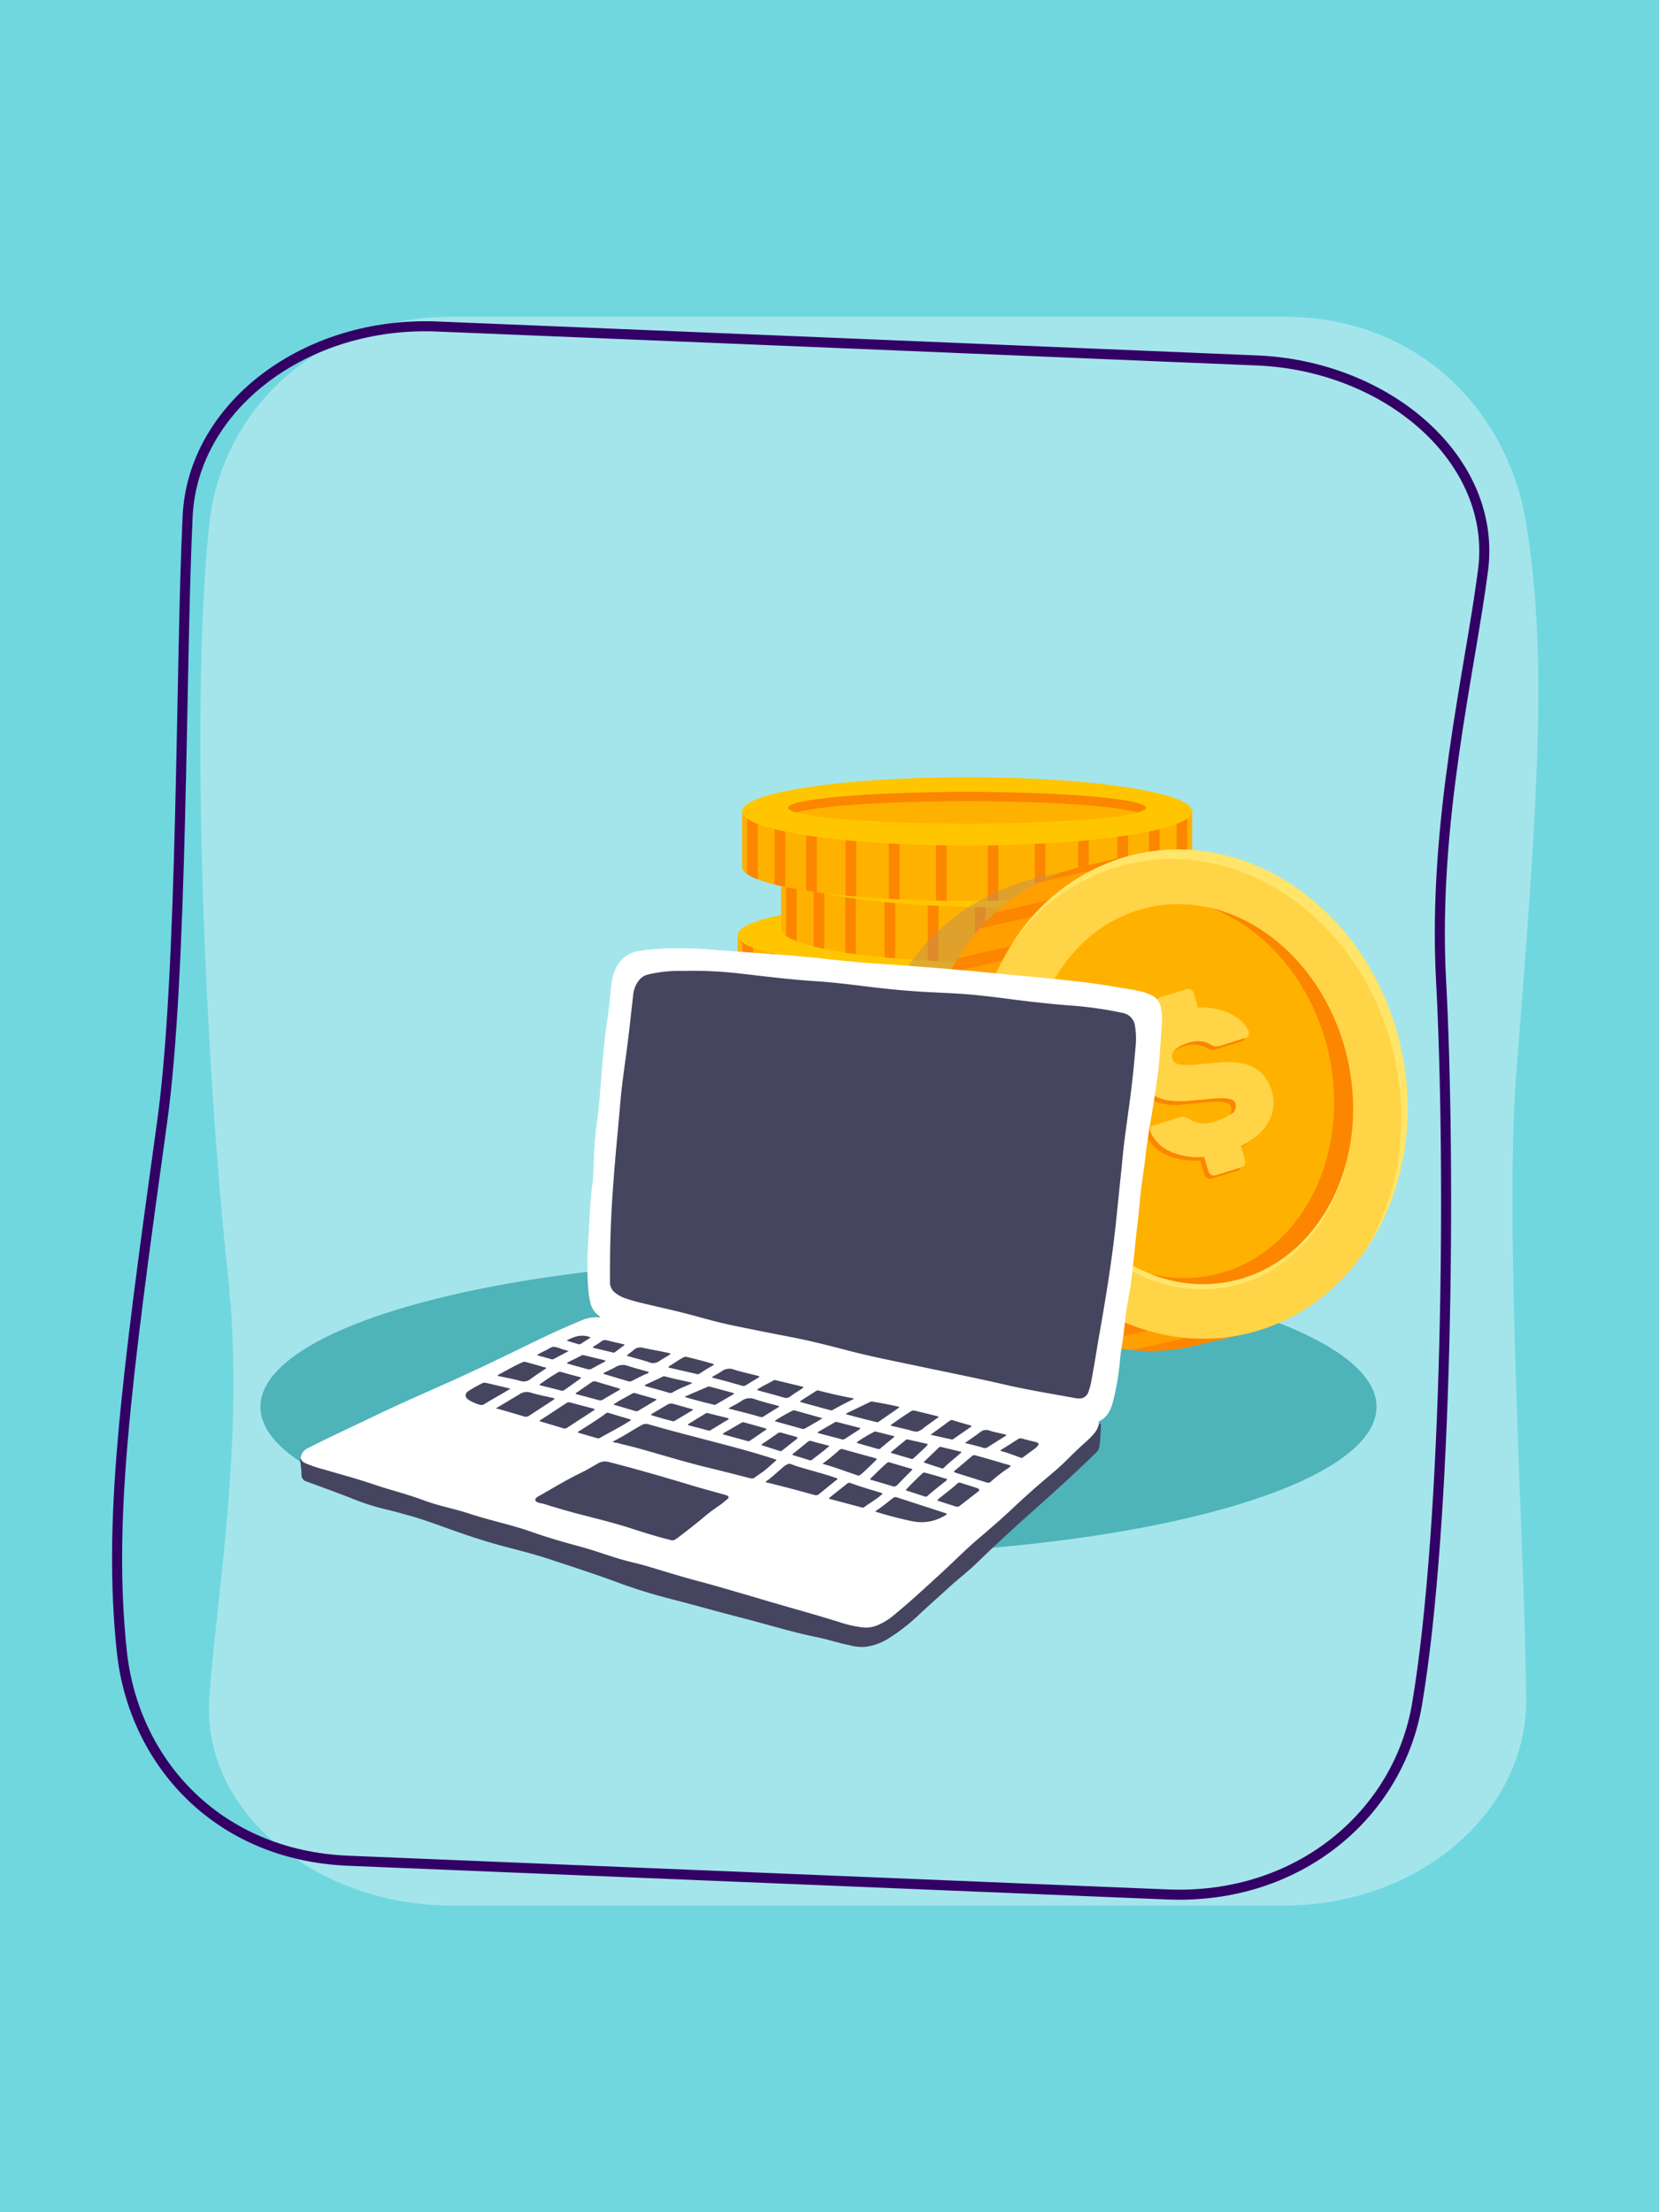 <svg xmlns="http://www.w3.org/2000/svg" xmlns:xlink="http://www.w3.org/1999/xlink" width="330" height="440" viewBox="0 0 330 440"><defs><clipPath id="clip-path"><path d="M157.42,198.51v10.82c0,3.76,20,6.8,44.76,6.8s44.76-3,44.76-6.8V198.51Z" fill="none"/></clipPath><clipPath id="clip-path-2"><path d="M146.73,186.2V197c0,3.75,20,6.79,44.76,6.79s44.77-3,44.77-6.79V186.2Z" fill="none"/></clipPath><clipPath id="clip-path-3"><path d="M155.37,173.89v10.83c0,3.75,20,6.79,44.76,6.79s44.76-3,44.76-6.79V173.89Z" fill="none"/></clipPath><clipPath id="clip-path-4"><path d="M147.62,161.58v10.83c0,3.75,20,6.79,44.76,6.79s44.76-3,44.76-6.79V161.58Z" fill="none"/></clipPath><clipPath id="clip-path-5"><path d="M215.35,172.33l8.68-2L246,265.67l-8.66,2.06c-23,5.3-46.65-11.76-52.71-38.1S192.3,177.63,215.35,172.33Z" fill="none"/></clipPath></defs><title>agahi az khadamate mali</title><g style="isolation:isolate"><g id="Layer_1" data-name="Layer 1"><rect y="-4" width="330" height="445" fill="#70d7df"/><g opacity="0.6"><path d="M303.59,104.2c4.22,26.3,2.46,53.4-1.95,108.78-2.48,31.1,1.63,93.62,1.95,124.82.24,22.75-21.54,41.2-48.12,41.2H89.75c-26.57,0-49.68-18.48-48.12-41.2,1.46-21.09,7.2-52.11,3.68-84.46-4.18-38.46-7.74-111.47-3.68-149.14C44.08,81.54,63.18,63,89.75,63H255.47C282.05,63,300,81.66,303.59,104.2Z" fill="#c7eff3"/></g><path d="M24.22,328.37c-2.68-25.57.58-51.67,8-105,4.19-29.92,3.66-90.46,5.1-120.6,1-22,23.5-38.91,49.63-37.83l79.71,3.28L250,71.69c26.13,1.07,47.82,19.86,45,41.72-2.61,20.31-10,50-8.36,81.4,2,37.31,1.34,108-4.77,144.16-3.67,21.78-23.5,38.91-49.63,37.83l-163-6.71C43.08,369,26.51,350.28,24.22,328.37Z" fill="none" stroke="#306" stroke-miterlimit="10" stroke-width="2"/><ellipse cx="162.81" cy="279.81" rx="111" ry="29.5" fill="#4fb3ba"/><path d="M157.42,198.51v10.82c0,3.76,20,6.8,44.76,6.8s44.76-3,44.76-6.8V198.51Z" fill="#ffb100"/><g clip-path="url(#clip-path)"><rect x="158.39" y="194.01" width="2.12" height="24.82" fill="#fc8600"/><rect x="163.89" y="194.01" width="2.12" height="24.82" fill="#fc8600"/><rect x="170.16" y="194.01" width="2.12" height="24.82" fill="#fc8600"/><rect x="177.99" y="194.01" width="2.12" height="24.82" fill="#fc8600"/><rect x="186.59" y="194.01" width="2.12" height="24.82" fill="#fc8600"/><rect x="195.98" y="194.01" width="2.12" height="24.82" fill="#fc8600"/><rect x="243.84" y="194.01" width="2.12" height="24.82" fill="#fc8600"/><rect x="238.34" y="194.01" width="2.12" height="24.82" fill="#fc8600"/><rect x="232.07" y="194.01" width="2.12" height="24.82" fill="#fc8600"/><rect x="224.25" y="194.01" width="2.12" height="24.82" fill="#fc8600"/><rect x="215.64" y="194.01" width="2.12" height="24.82" fill="#fc8600"/><rect x="206.26" y="194.01" width="2.12" height="24.82" fill="#fc8600"/></g><path d="M246.94,198.3c0,3.76-20,6.8-44.76,6.8s-44.76-3-44.76-6.8,20-6.79,44.76-6.79S246.94,194.55,246.94,198.3Z" fill="#ffc600"/><path d="M237.76,197.59c0,1.74-15.93,3.15-35.58,3.15s-35.59-1.41-35.59-3.15,15.93-3.16,35.59-3.16S237.76,195.85,237.76,197.59Z" fill="#ff9f00"/><path d="M168.13,198.51c4.43-1.3,18-2.24,34.05-2.24s29.62.94,34,2.24c1-.29,1.53-.6,1.53-.92,0-1.74-15.93-3.16-35.58-3.16s-35.59,1.42-35.59,3.16C166.59,197.91,167.13,198.22,168.13,198.51Z" fill="#fc8600"/><path d="M146.73,186.2V197c0,3.75,20,6.79,44.76,6.79s44.77-3,44.77-6.79V186.2Z" fill="#ffb100"/><g clip-path="url(#clip-path-2)"><rect x="147.71" y="181.7" width="2.12" height="24.82" fill="#fc8600"/><rect x="153.21" y="181.7" width="2.12" height="24.82" fill="#fc8600"/><rect x="159.48" y="181.7" width="2.12" height="24.82" fill="#fc8600"/><rect x="167.31" y="181.7" width="2.12" height="24.82" fill="#fc8600"/><rect x="175.91" y="181.7" width="2.12" height="24.82" fill="#fc8600"/><rect x="185.29" y="181.7" width="2.12" height="24.82" fill="#fc8600"/><rect x="233.16" y="181.7" width="2.12" height="24.82" fill="#fc8600"/><rect x="227.66" y="181.7" width="2.12" height="24.82" fill="#fc8600"/><rect x="221.39" y="181.7" width="2.12" height="24.82" fill="#fc8600"/><rect x="213.56" y="181.7" width="2.12" height="24.82" fill="#fc8600"/><rect x="204.96" y="181.7" width="2.12" height="24.82" fill="#fc8600"/><rect x="195.57" y="181.7" width="2.12" height="24.82" fill="#fc8600"/></g><path d="M236.26,186c0,3.75-20,6.79-44.77,6.79s-44.76-3-44.76-6.79,20-6.8,44.76-6.8S236.26,182.25,236.26,186Z" fill="#ffc600"/><path d="M227.08,185.28c0,1.75-15.93,3.16-35.59,3.16s-35.58-1.41-35.58-3.16,15.93-3.15,35.58-3.15S227.08,183.54,227.08,185.28Z" fill="#ff9f00"/><path d="M157.44,186.2c4.44-1.29,18-2.24,34.05-2.24s29.62.95,34.06,2.24c1-.29,1.53-.6,1.53-.92,0-1.74-15.93-3.15-35.59-3.15s-35.58,1.41-35.58,3.15C155.91,185.6,156.45,185.91,157.44,186.2Z" fill="#fc8600"/><path d="M155.37,173.89v10.83c0,3.75,20,6.79,44.76,6.79s44.76-3,44.76-6.79V173.89Z" fill="#ffb100"/><g clip-path="url(#clip-path-3)"><rect x="156.35" y="169.39" width="2.12" height="24.82" fill="#fc8600"/><rect x="161.85" y="169.39" width="2.12" height="24.82" fill="#fc8600"/><rect x="168.12" y="169.39" width="2.12" height="24.82" fill="#fc8600"/><rect x="175.95" y="169.39" width="2.12" height="24.82" fill="#fc8600"/><rect x="184.55" y="169.39" width="2.12" height="24.82" fill="#fc8600"/><rect x="193.93" y="169.39" width="2.12" height="24.82" fill="#fc8600"/><rect x="241.8" y="169.39" width="2.12" height="24.82" fill="#fc8600"/><rect x="236.3" y="169.39" width="2.12" height="24.82" fill="#fc8600"/><rect x="230.03" y="169.39" width="2.12" height="24.82" fill="#fc8600"/><rect x="222.2" y="169.39" width="2.12" height="24.82" fill="#fc8600"/><rect x="213.59" y="169.39" width="2.12" height="24.82" fill="#fc8600"/><rect x="204.21" y="169.39" width="2.12" height="24.82" fill="#fc8600"/></g><path d="M244.89,173.69c0,3.75-20,6.79-44.76,6.79s-44.76-3-44.76-6.79,20-6.8,44.76-6.8S244.89,169.93,244.89,173.69Z" fill="#ffc600"/><ellipse cx="200.13" cy="172.97" rx="35.58" ry="3.15" fill="#ff9f00"/><path d="M166.08,173.89c4.43-1.29,18-2.24,34-2.24s29.62.95,34.05,2.24c1-.29,1.54-.6,1.54-.92,0-1.74-15.93-3.15-35.59-3.15s-35.58,1.41-35.58,3.15C164.55,173.29,165.09,173.6,166.08,173.89Z" fill="#fc8600"/><path d="M147.62,161.58v10.83c0,3.75,20,6.79,44.76,6.79s44.76-3,44.76-6.79V161.58Z" fill="#ffb100"/><g clip-path="url(#clip-path-4)"><rect x="148.6" y="157.08" width="2.12" height="24.82" fill="#fc8600"/><rect x="154.09" y="157.08" width="2.12" height="24.82" fill="#fc8600"/><rect x="160.36" y="157.08" width="2.12" height="24.82" fill="#fc8600"/><rect x="168.19" y="157.08" width="2.12" height="24.82" fill="#fc8600"/><rect x="176.8" y="157.08" width="2.12" height="24.82" fill="#fc8600"/><rect x="186.18" y="157.08" width="2.12" height="24.82" fill="#fc8600"/><rect x="234.04" y="157.08" width="2.12" height="24.82" fill="#fc8600"/><rect x="228.55" y="157.08" width="2.12" height="24.82" fill="#fc8600"/><rect x="222.27" y="157.08" width="2.12" height="24.82" fill="#fc8600"/><rect x="214.45" y="157.08" width="2.12" height="24.82" fill="#fc8600"/><rect x="205.84" y="157.08" width="2.12" height="24.82" fill="#fc8600"/><rect x="196.46" y="157.08" width="2.12" height="24.82" fill="#fc8600"/></g><path d="M237.14,161.38c0,3.75-20,6.79-44.76,6.79s-44.76-3-44.76-6.79,20-6.8,44.76-6.8S237.14,157.62,237.14,161.38Z" fill="#ffc600"/><path d="M228,160.66c0,1.75-15.93,3.16-35.58,3.16s-35.59-1.41-35.59-3.16,15.94-3.15,35.59-3.15S228,158.92,228,160.66Z" fill="#ffb100"/><path d="M158.33,161.58c4.43-1.29,18-2.24,34-2.24s29.62.95,34.05,2.24c1-.29,1.53-.6,1.53-.92,0-1.74-15.93-3.15-35.58-3.15s-35.59,1.41-35.59,3.15C156.79,161,157.33,161.29,158.33,161.58Z" fill="#fc8600"/><path d="M179.33,252.51c-4.3-5.78-7-16.86-7.35-24.74-1.26-28.92,12.57-48.22,35.62-53.52l8.67-2,18,78.11c-8.15,1.68-9.55,18.2-15.25,17.06S179.33,252.51,179.33,252.51Z" fill="#c29058" opacity="0.5" style="mix-blend-mode:multiply"/><path d="M215.35,172.33l8.68-2L246,265.67l-8.66,2.06c-23,5.3-46.65-11.76-52.71-38.1S192.3,177.63,215.35,172.33Z" fill="#ff9f00"/><g clip-path="url(#clip-path-5)"><rect x="187.57" y="271.31" width="58.25" height="2.43" transform="matrix(0.97, -0.22, 0.22, 0.97, -55.56, 55.49)" fill="#fc8600"/><rect x="186.16" y="265.17" width="58.25" height="2.43" transform="translate(-54.22 55.03) rotate(-12.95)" fill="#fc8600"/><rect x="184.55" y="258.15" width="58.25" height="2.43" transform="translate(-52.69 54.48) rotate(-12.95)" fill="#fc8600"/><rect x="182.53" y="249.41" width="58.25" height="2.43" transform="translate(-50.78 53.81) rotate(-12.95)" fill="#fc8600"/><rect x="180.32" y="239.79" width="58.25" height="2.43" transform="translate(-48.68 53.06) rotate(-12.95)" fill="#fc8600"/><rect x="177.91" y="229.3" width="58.25" height="2.43" transform="translate(-46.4 52.26) rotate(-12.95)" fill="#fc8600"/><rect x="165.61" y="175.8" width="58.25" height="2.43" transform="translate(-34.72 48.15) rotate(-12.95)" fill="#fc8600"/><rect x="167.02" y="181.94" width="58.25" height="2.43" transform="translate(-36.06 48.62) rotate(-12.95)" fill="#fc8600"/><rect x="168.63" y="188.96" width="58.25" height="2.43" transform="translate(-37.59 49.16) rotate(-12.95)" fill="#fc8600"/><rect x="170.65" y="197.71" width="58.25" height="2.43" transform="translate(-39.5 49.83) rotate(-12.95)" fill="#fc8600"/><rect x="172.86" y="207.32" width="58.25" height="2.43" transform="translate(-41.6 50.57) rotate(-12.95)" fill="#fc8600"/><rect x="175.27" y="217.81" width="58.25" height="2.43" transform="translate(-43.88 51.37) rotate(-12.95)" fill="#fc8600"/></g><ellipse cx="236.85" cy="217.61" rx="42.83" ry="48.94" transform="translate(-42.75 58.62) rotate(-12.95)" fill="#ffd447"/><path d="M277.3,209.92c-6.05-26.35-29.65-43.4-52.71-38.1a39.36,39.36,0,0,0-23.22,15.83,39.71,39.71,0,0,1,24.51-17.74c23.06-5.3,46.66,11.76,52.71,38.1,3.54,15.36.32,30.48-7.54,41.47C278,238.68,280.64,224.41,277.3,209.92Z" fill="#ffe569"/><path d="M245.2,255.77c17.17-4,27.31-23.81,22.6-44.26s-22.5-33.89-39.67-29.94-27.31,23.8-22.6,44.26S228,259.71,245.2,255.77Z" fill="#ffe569"/><path d="M245.39,254.71c17.17-4,27.31-23.8,22.6-44.26s-22.5-33.89-39.67-29.94-27.31,23.81-22.6,44.26S228.22,258.66,245.39,254.71Z" fill="#ffb100"/><path d="M241.62,253.51c17.17-3.95,27.31-23.8,22.61-44.26-3.18-13.8-12.31-24.39-23.18-28.61,12.49,3.05,23.41,14.44,26.94,29.81,4.71,20.46-5.43,40.31-22.6,44.26a28,28,0,0,1-16.5-1.32A27.5,27.5,0,0,0,241.62,253.51Z" fill="#fc8600"/><path d="M237.51,201.12a13.62,13.62,0,0,1,3.59.25,12.4,12.4,0,0,1,3,1.06,9.06,9.06,0,0,1,2.26,1.61,5.15,5.15,0,0,1,1.29,1.93.9.9,0,0,1-.07.7.83.83,0,0,1-.49.43l-5.16,1.58a2.05,2.05,0,0,1-.94.11,3.08,3.08,0,0,1-.83-.25l-.49-.28a3.85,3.85,0,0,0-.91-.35,5.21,5.21,0,0,0-1.34-.15,6.34,6.34,0,0,0-1.8.32,11,11,0,0,0-1.4.53,5.75,5.75,0,0,0-1.13.7,2.13,2.13,0,0,0-.67.87,1.51,1.51,0,0,0,0,1.09,1.4,1.4,0,0,0,.68.87,3.43,3.43,0,0,0,1.48.34,16.41,16.41,0,0,0,2.54-.07l3.86-.36a20.53,20.53,0,0,1,4.12-.06,9.24,9.24,0,0,1,3.21.84,6.7,6.7,0,0,1,2.35,1.87,9.5,9.5,0,0,1,1.51,3,7.51,7.51,0,0,1,.3,3.23,8.11,8.11,0,0,1-1,3,10.35,10.35,0,0,1-2.21,2.62,15.27,15.27,0,0,1-3.23,2.11l.85,2.8a1,1,0,0,1-.07.84,1.12,1.12,0,0,1-.66.55l-5.16,1.58a1.06,1.06,0,0,1-.85-.08,1.09,1.09,0,0,1-.54-.65l-.89-2.92a14.2,14.2,0,0,1-3.79-.19,12.68,12.68,0,0,1-3.17-1,8.14,8.14,0,0,1-2.35-1.71,6.27,6.27,0,0,1-1.38-2.23A.88.88,0,0,1,228,225a.82.82,0,0,1,.49-.43l5.16-1.59a2.33,2.33,0,0,1,.91-.13,2.68,2.68,0,0,1,.76.22l.63.37a5.17,5.17,0,0,0,1.07.47,5.59,5.59,0,0,0,1.54.24,6.9,6.9,0,0,0,2.08-.34,12.13,12.13,0,0,0,3.34-1.52,1.78,1.78,0,0,0,.9-2.07,1.28,1.28,0,0,0-.82-.83,5.63,5.63,0,0,0-1.76-.25,26.42,26.42,0,0,0-2.82.15c-1.13.12-2.46.25-4,.37a11.43,11.43,0,0,1-6.82-1.07,8,8,0,0,1-3.53-4.84,7.28,7.28,0,0,1-.31-2.82,8.06,8.06,0,0,1,.76-2.8,9.71,9.71,0,0,1,1.79-2.57,12.87,12.87,0,0,1,2.8-2.2l-.9-2.91a1.11,1.11,0,0,1,.74-1.39l5.16-1.59a1,1,0,0,1,.84.09,1.05,1.05,0,0,1,.55.64Z" fill="#fc8600"/><path d="M238.3,200.41a13.15,13.15,0,0,1,3.59.25,12.33,12.33,0,0,1,3,1.06,9,9,0,0,1,2.26,1.61,5.08,5.08,0,0,1,1.29,1.93.88.88,0,0,1-.07.69.82.82,0,0,1-.49.43L242.74,208a2.05,2.05,0,0,1-.94.11,2.8,2.8,0,0,1-.83-.26c-.1,0-.27-.14-.5-.28a3.54,3.54,0,0,0-.9-.34,5.27,5.27,0,0,0-1.34-.15,6.28,6.28,0,0,0-1.8.32,10.45,10.45,0,0,0-1.4.53,5.74,5.74,0,0,0-1.13.69,2.36,2.36,0,0,0-.68.88,1.56,1.56,0,0,0,0,1.09,1.35,1.35,0,0,0,.68.86,3.41,3.41,0,0,0,1.48.35,17.8,17.8,0,0,0,2.54-.07l3.85-.36a20.64,20.64,0,0,1,4.13-.06,9.24,9.24,0,0,1,3.21.84,6.47,6.47,0,0,1,2.34,1.87,9.2,9.2,0,0,1,1.52,3,7.65,7.65,0,0,1,.3,3.23,8.06,8.06,0,0,1-1,3,10.18,10.18,0,0,1-2.21,2.62,15.56,15.56,0,0,1-3.23,2.12l.85,2.8a1,1,0,0,1-.08.84,1,1,0,0,1-.65.54l-5.16,1.59a1.13,1.13,0,0,1-1.39-.74l-.9-2.91a14.15,14.15,0,0,1-3.78-.19,12.55,12.55,0,0,1-3.17-1,8,8,0,0,1-2.35-1.71,6.19,6.19,0,0,1-1.38-2.23.88.88,0,0,1,.07-.69.8.8,0,0,1,.49-.42l5.16-1.59a2.33,2.33,0,0,1,.91-.13,2.68,2.68,0,0,1,.76.22l.63.37a5.19,5.19,0,0,0,1.07.46,4.93,4.93,0,0,0,1.54.24,6.5,6.5,0,0,0,2.07-.33,12.06,12.06,0,0,0,3.35-1.53,1.77,1.77,0,0,0,.89-2.06,1.26,1.26,0,0,0-.81-.83,5.59,5.59,0,0,0-1.76-.26,26.65,26.65,0,0,0-2.82.16c-1.13.12-2.46.24-4,.36-2.89.26-5.16-.09-6.82-1.07A8,8,0,0,1,226,213a7.4,7.4,0,0,1-.3-2.81,8.06,8.06,0,0,1,.76-2.8,9.71,9.71,0,0,1,1.79-2.57,12.74,12.74,0,0,1,2.79-2.2l-.89-2.92a1.07,1.07,0,0,1,.08-.84,1,1,0,0,1,.66-.55l5.15-1.58a1.1,1.1,0,0,1,.85.08,1,1,0,0,1,.54.65Z" fill="#ffd447"/><path d="M131.89,189c3.4,0,6.63.21,9.86.43,2.84.2,5.69.39,8.53.62,2.4.19,4.79.41,7.19.64,3.77.36,7.53.76,11.3,1.11,3.12.3,6.23.59,9.35.83,2.89.22,5.78.37,8.67.57q3.63.24,7.26.51c1.89.13,3.78.28,5.66.43,2.91.24,5.8.61,8.69,1,3.45.43,6.89.82,10.32,1.33,2.11.32,4.21.64,6.32.94.88.13,1.77.2,2.66.3a2.87,2.87,0,0,1,2.66,2.36,9.57,9.57,0,0,1,.21,3.24c-.22,2.37-.5,4.74-.72,7.11-.68,7.18-1.92,14.29-2.83,21.45-.54,4.18-1,8.36-1.32,12.56-.44,5.71-1.16,11.39-2.12,17-.46,2.69-.74,5.4-1.12,8.09s-.75,5.57-1.31,8.32a7,7,0,0,1-1,2.61,4.49,4.49,0,0,1-2.62,1.91,11.9,11.9,0,0,1-4,.31,61,61,0,0,1-8.82-1.35c-7.19-1.51-14.4-2.87-21.59-4.32-5-1-10-2.25-14.95-3.33-7.3-1.58-14.62-3.05-21.93-4.57-4.17-.86-8.31-1.86-12.45-2.82-3.53-.81-7.05-1.64-10.57-2.46a19.08,19.08,0,0,1-2.43-.78,4.39,4.39,0,0,1-2.84-3.49,28.11,28.11,0,0,1-.45-5.34,67,67,0,0,1,.58-6.93c.44-4,1-8.07,1.2-12.13.13-2.23.2-4.47.24-6.7s.25-4.68.42-7c.09-1.36.15-2.72.26-4.08.17-2.18.36-4.37.55-6.55.21-2.44.45-4.87.66-7.31a58.34,58.34,0,0,1,1.65-9.55,10.43,10.43,0,0,1,.92-2.3,3.81,3.81,0,0,1,2-1.73,10.72,10.72,0,0,1,3.53-.79C130.35,189.09,131.2,189,131.89,189Z" fill="#45455f"/><path d="M172,327.56a9.65,9.65,0,0,1-3.15-.37c-2.19-.43-4.31-1.16-6.5-1.59-4.87-1-9.6-2.48-14.4-3.71s-9.73-2.64-14.61-3.89a104.69,104.69,0,0,1-10.42-3.24c-4.81-1.78-9.69-3.35-14.56-4.95-3.16-1-6.4-1.76-9.6-2.65-2.81-.78-5.57-1.71-8.32-2.67-3-1.06-6.07-2.23-9.19-3.1-1.52-.41-3-.84-4.57-1.2A46.75,46.75,0,0,1,69.9,298c-2.93-1.16-5.9-2.21-8.85-3.32a1.34,1.34,0,0,1-1.08-1.4c0-.85-.14-1.69-.22-2.54a1.7,1.7,0,0,1,0-.45c0-.27.19-.35.46-.23a66.62,66.62,0,0,0,10.69,3.36,96.45,96.45,0,0,1,11.16,3.42c4.11,1.55,8.33,2.73,12.54,3.95,4.72,1.37,9.49,2.56,14.19,4,2.91.88,5.77,1.94,8.7,2.75,5.07,1.41,10,3.1,15.11,4.48,2.22.61,4.45,1.15,6.66,1.77,3.75,1.06,7.44,2.29,11.19,3.35s7.45,2.26,11.19,3.34c3,.88,6.09,1.74,9.18,2.46.31.07.63.14.94.19a3.53,3.53,0,0,0,2-.22,17.28,17.28,0,0,0,4.13-2.51,39.75,39.75,0,0,0,3.27-2.95c1.15-1.14,2.32-2.26,3.57-3.28,1.95-1.59,3.74-3.36,5.56-5.09,2.85-2.72,5.83-5.29,8.74-7.95,2-1.78,4-3.46,6-5.16q5.78-4.86,11.29-10a8.36,8.36,0,0,0,2-2.5c.08-.17.16-.39.4-.34s.28.3.27.52c-.05.85-.09,1.7-.15,2.55,0,.44-.11.88-.13,1.33a1.94,1.94,0,0,1-.64,1.34c-3.78,3.72-7.71,7.28-11.66,10.81-4.12,3.67-8.2,7.38-12.15,11.23-1.71,1.66-3.61,3.1-5.38,4.71-2.17,2-4.38,3.92-6.51,5.94a38.68,38.68,0,0,1-5.88,4.48A11.42,11.42,0,0,1,172,327.56Z" fill="#45455f"/><path d="M118.43,262a8.69,8.69,0,0,1,2.75.26,45.2,45.2,0,0,0,5.66,1c2.17.3,4.3.83,6.45,1.27q16.38,3.35,32.76,6.73l29.13,6,17.69,3.63c1,.22,2.08.44,3.12.64a8.41,8.41,0,0,1,1.52.49,2.39,2.39,0,0,1,.49.28c.63.47.7.75.43,1.48a4.78,4.78,0,0,1-1,1.57,15.62,15.62,0,0,1-1.21,1.23c-1.37,1.21-2.69,2.48-4,3.79s-2.6,2.39-3.95,3.53q-3.42,2.89-6.67,5.95c-2.31,2.18-4.71,4.25-7.13,6.31s-4.85,4.53-7.3,6.78c-3.13,2.85-6.23,5.75-9.51,8.42a12.11,12.11,0,0,1-3.39,2,5.8,5.8,0,0,1-2.83.3,23.53,23.53,0,0,1-4.59-1.07c-5.16-1.61-10.37-3-15.55-4.56-4.17-1.21-8.32-2.47-12.52-3.58-3.33-.88-6.62-1.92-9.92-2.9-2-.61-4.13-1-6.16-1.66-2.39-.72-4.72-1.59-7.13-2.23-3.32-.9-6.64-1.84-9.9-3-4-1.41-8.24-2.26-12.3-3.6-2.55-.85-5.19-1.36-7.73-2.19-.79-.26-1.57-.54-2.35-.82-2.93-1.05-6-1.79-8.89-2.79-3.37-1.14-6.8-2.06-10.21-3.06A22.66,22.66,0,0,1,60.7,291a1.41,1.41,0,0,1-.81-.76.89.89,0,0,1,0-.62A2.35,2.35,0,0,1,61,288.15c4.29-2.19,8.66-4.19,13-6.28,5.21-2.52,10.52-4.83,15.8-7.19,4.75-2.14,9.45-4.39,14.14-6.68,3.76-1.84,7.54-3.65,11.42-5.25A7.6,7.6,0,0,1,118.43,262Z" fill="#fff"/><path d="M132.4,188.65a79.36,79.36,0,0,1,9.38.25l11.78.86q5.53.39,11.06,1c3.39.37,6.77.71,10.17.92s6.71.48,10.07.74c2.88.23,5.77.47,8.65.73,3.26.3,6.52.65,9.78.94,2.78.25,5.55.53,8.33.82,3.53.36,7.06.8,10.56,1.43,1.63.3,3.28.47,4.9.88a10.5,10.5,0,0,1,2.14.82,3.06,3.06,0,0,1,1.6,2,11.06,11.06,0,0,1,.28,3.93c-.17,2.18-.3,4.37-.46,6.56-.16,2.34-.57,4.64-.89,7-.6,4.19-1.45,8.34-1.91,12.55-.28,2.56-.72,5.1-1,7.66-.17,1.65-.29,3.31-.49,5-.52,4.14-.85,8.3-1.39,12.44-.18,1.41-.47,2.81-.71,4.21-.35,2-.51,4-.76,6-.21,1.63-.54,3.24-.68,4.87a51.55,51.55,0,0,1-.91,6.31c-.16.79-.34,1.58-.55,2.36-.81,3.05-2.5,4.27-5.68,4.41a10.77,10.77,0,0,1-2.53-.26c-2.41-.45-4.78-1.08-7.15-1.65-5.73-1.38-11.51-2.56-17.28-3.76-4.14-.85-8.28-1.75-12.41-2.66-2.12-.47-4.19-1.16-6.32-1.56-4.64-.89-9.24-2-13.85-3-3.1-.68-6.23-1.2-9.32-1.88-2.81-.62-5.58-1.37-8.37-2.06-3.41-.84-6.86-1.49-10.31-2.11-1.55-.29-3.1-.56-4.65-.84a14.29,14.29,0,0,1-3-1,5,5,0,0,1-3.12-3.77,15.67,15.67,0,0,1-.35-2.46,62.32,62.32,0,0,1-.09-7.73c.28-4.39.36-8.8.92-13.18.21-1.68.24-3.4.3-5.1a74.85,74.85,0,0,1,.67-7.62c.35-2.64.54-5.29.76-7.95.31-3.9.62-7.8,1.21-11.68.34-2.29.55-4.6.8-6.91a11.86,11.86,0,0,1,.69-3,6.08,6.08,0,0,1,5.13-4.06C129,188.84,130.72,188.74,132.4,188.65Zm3.59,4.46-1.4,0a26.2,26.2,0,0,0-5.51.68,3.33,3.33,0,0,0-1.68.85,5.36,5.36,0,0,0-1.42,3c-.1.85-.19,1.69-.29,2.54-.26,2.26-.49,4.52-.78,6.78-.52,4.18-1.18,8.34-1.54,12.54-.33,4-.73,7.93-1.06,11.89-.34,4.2-.65,8.4-.81,12.61-.13,3.35-.17,6.68-.16,10,0,.4,0,.81,0,1.21a2.57,2.57,0,0,0,1.07,1.95,6.34,6.34,0,0,0,1.79,1c1.05.36,2.1.68,3.18.94,3.74.9,7.51,1.7,11.22,2.73,2.44.67,4.89,1.33,7.37,1.84q5.69,1.17,11.39,2.27c3.74.72,7.43,1.66,11.11,2.62,4.29,1.13,8.63,2,13,2.91,6.35,1.35,12.72,2.6,19,4.06,4.41,1,8.9,1.71,13.35,2.54a4.5,4.5,0,0,0,.63.07,1.87,1.87,0,0,0,2.07-1.36,11.36,11.36,0,0,0,.57-2.15c.54-2.89,1-5.79,1.49-8.68,1.14-6.41,2.2-12.83,3-19.29.54-4.46.93-8.93,1.42-13.39.21-2,.36-3.9.6-5.84.34-2.75.73-5.48,1.1-8.22.49-3.59.86-7.19,1.16-10.79a15.58,15.58,0,0,0-.12-4.52,3,3,0,0,0-2.46-2.44,76.24,76.24,0,0,0-10.74-1.5c-4.13-.32-8.25-.8-12.37-1.34-2.23-.29-4.47-.56-6.72-.77-3.31-.31-6.63-.4-9.94-.59-3.93-.23-7.85-.64-11.75-1.13-3.3-.4-6.59-.8-9.91-1-4.65-.31-9.27-.88-13.9-1.41A81.33,81.33,0,0,0,136,193.11Z" fill="#fff"/><path d="M133.71,306.37c-.23-.05-.52-.11-.8-.19-2.77-.7-5.48-1.57-8.19-2.45-3.22-1-6.52-1.8-9.79-2.65-2-.52-4-1.11-6-1.73a10,10,0,0,0-1.54-.4,1.83,1.83,0,0,1-.54-.19c-.48-.25-.5-.58-.07-.94a3.53,3.53,0,0,1,.32-.21c2.82-1.58,5.57-3.28,8.49-4.69,1.15-.55,2.24-1.22,3.35-1.85a2.76,2.76,0,0,1,2.18-.28c5.77,1.47,11.48,3.15,17.18,4.86,1.9.56,3.81,1.07,5.71,1.61a5,5,0,0,1,.55.17c.45.19.49.43.11.75-.59.48-1.18,1-1.81,1.41a36.68,36.68,0,0,0-3.14,2.4c-1.52,1.28-3.09,2.47-4.66,3.69-.23.18-.48.34-.73.51A1.29,1.29,0,0,1,133.71,306.37Z" fill="#45455f"/><path d="M121.88,286.78a1.53,1.53,0,0,1,.15-.13c1.93-.95,3.71-2.16,5.59-3.2a1.66,1.66,0,0,1,1.38-.17c6.05,1.76,12.17,3.23,18.23,4.89,2.26.62,4.5,1.28,6.72,2a1,1,0,0,1,.51.26c-.92.73-1.72,1.58-2.66,2.26-.55.4-1.12.77-1.67,1.18a1,1,0,0,1-.89.15c-2.74-.7-5.48-1.41-8.22-2.07-4.86-1.17-9.63-2.67-14.45-4-1.3-.35-2.61-.63-3.91-1A1.72,1.72,0,0,1,121.88,286.78Z" fill="#45455f"/><path d="M152.37,294.77a.16.16,0,0,1,.07-.17c1.07-.74,2-1.66,3-2.49a4.32,4.32,0,0,1,1.29-.92c.48-.16,1,.19,1.51.35,2.59.84,5.24,1.44,7.81,2.34l.53.19c0,.24-.2.3-.32.39-1.1.9-2.22,1.78-3.32,2.69a.93.93,0,0,1-.93.2c-3.09-.86-6.18-1.69-9.3-2.45C152.58,294.88,152.43,294.9,152.37,294.77Z" fill="#45455f"/><path d="M188.32,301.17a2.55,2.55,0,0,1-.76.49,8.87,8.87,0,0,1-6.24.87c-2.38-.48-4.71-1.12-7-1.81l-.15-.08c0-.06,0-.11.05-.13,1.2-.77,2.28-1.7,3.42-2.56a.77.77,0,0,1,.76-.13l9.82,3.19C188.24,301,188.31,301,188.32,301.17Z" fill="#45455f"/><path d="M189.76,292.73c.05-.2.21-.27.34-.38,1.07-.9,2.15-1.8,3.21-2.72a.71.71,0,0,1,.74-.16c1.95.52,3.89,1.11,5.82,1.68a6.66,6.66,0,0,1,1.22.39,2.34,2.34,0,0,1-.65.54,29.85,29.85,0,0,0-3.32,2.59.77.77,0,0,1-.82.2l-6.38-2S189.82,292.76,189.76,292.73Z" fill="#45455f"/><path d="M98.7,280.07l.68-.4,3.35-2,.6-.36a2.57,2.57,0,0,1,2.23-.33c1.36.42,2.76.7,4.14,1a1.32,1.32,0,0,1,.57.18c0,.14-.06.18-.12.22-1.64,1.07-3.28,2.13-4.91,3.21a1.13,1.13,0,0,1-1,.14c-1.69-.52-3.38-1-5.08-1.49A.63.63,0,0,1,98.7,280.07Z" fill="#45455f"/><path d="M163.6,291.14c.56-.42,1-.73,1.39-1.06.66-.54,1.31-1.09,1.94-1.66a.65.65,0,0,1,.68-.19l6.72,1.86c.06.14,0,.21,0,.26-1,.95-2,2-3.07,2.89-.19.16-.35.32-.66.21C168.29,292.68,166.05,291.81,163.6,291.14Z" fill="#45455f"/><path d="M107.34,282.65c.08-.24.31-.3.48-.41l4.8-3.14a.84.84,0,0,1,.71-.18l4.87,1.3a.35.35,0,0,1,.11.09,1.46,1.46,0,0,1-.53.42l-5,3.26a.71.71,0,0,1-.65.11l-4.59-1.36Z" fill="#45455f"/><path d="M175.54,297.07c-.07.2-.28.29-.43.42-1,.85-2.14,1.47-3.17,2.25a.49.49,0,0,1-.47.1L165,298.12s0-.06-.08-.09.07-.14.13-.19c1.15-.92,2.3-1.82,3.44-2.74a.66.66,0,0,1,.71-.12c2,.73,4.07,1.34,6.12,1.95C175.41,297,175.5,296.94,175.54,297.07Z" fill="#45455f"/><path d="M114.94,284.94c.06-.24.24-.29.38-.37,1.74-1.09,3.49-2.19,5.15-3.41a.59.59,0,0,1,.58-.14l4.45,1.33c0,.18-.15.21-.25.28-1.89,1.23-3.93,2.2-5.87,3.34a.65.65,0,0,1-.54.1Z" fill="#45455f"/><path d="M178.94,279.89l-4.11,2.86a.55.55,0,0,1-.48.1c-2-.49-4-1-6-1.55,0,0,0,0-.05-.06s.19-.19.31-.25l4.31-2.07a1,1,0,0,1,.67-.14c1.72.3,3.43.6,5.13,1Z" fill="#45455f"/><path d="M173.06,294.17c1.12-1.08,2.2-2.19,3.37-3.2a.46.46,0,0,1,.46-.13c1.52.46,3.05.9,4.56,1.34,0,.09,0,.15,0,.17-1,1-2,2-2.95,3a.86.86,0,0,1-1,.24c-1.35-.42-2.72-.81-4.09-1.21A.5.5,0,0,1,173.06,294.17Z" fill="#45455f"/><path d="M169.9,278.21c-1.5.74-2.88,1.43-4.23,2.21a.6.6,0,0,1-.49.07l-6-1.64c0-.21.13-.25.23-.32l2.79-1.79a.75.75,0,0,1,.65-.16c2.25.58,4.5,1.1,6.79,1.52C169.69,278.11,169.74,278.15,169.9,278.21Z" fill="#45455f"/><path d="M101.45,276.25l-1.08.66c-1.34.78-2.7,1.54-4,2.34a1.2,1.2,0,0,1-1.13.1,8.78,8.78,0,0,1-2-.9c-.83-.56-.84-1.28,0-1.82A30.32,30.32,0,0,1,96,275.09a.84.84,0,0,1,.56-.06l.62.13,4.22,1Z" fill="#45455f"/><path d="M186.72,281.84c-.95.68-1.86,1.35-2.78,2a3.79,3.79,0,0,1-1.44.9,4.57,4.57,0,0,1-1.68-.33c-1.2-.27-2.39-.56-3.58-.84-.06-.2.09-.25.18-.31,1.23-.87,2.47-1.73,3.75-2.54a1,1,0,0,1,.78-.15l4.58,1.12A1.86,1.86,0,0,1,186.72,281.84Z" fill="#45455f"/><path d="M186.42,298.43a5.17,5.17,0,0,1,.92-.82c1-.82,2.06-1.58,3-2.47a.7.7,0,0,1,.79-.2c1,.34,2.08.64,3.11,1a1.07,1.07,0,0,1,.35.14c.24.14.25.32.06.52a1.56,1.56,0,0,1-.2.16c-1.16.9-2.33,1.79-3.48,2.7a.88.88,0,0,1-.88.17C188.9,299.24,187.7,298.89,186.42,298.43Z" fill="#45455f"/><path d="M180.17,296.36c1.09-1.21,2.21-2.28,3.35-3.34a.46.46,0,0,1,.47-.11c1.48.38,2.94.82,4.44,1.29a1.24,1.24,0,0,1-.49.52c-1.15.9-2.31,1.81-3.41,2.78a.51.51,0,0,1-.56.16c-1.19-.41-2.39-.78-3.58-1.17A1.65,1.65,0,0,1,180.17,296.36Z" fill="#45455f"/><path d="M108.68,272.13c-1.05.72-2.12,1.38-3.11,2.14a2.21,2.21,0,0,1-2.11.38c-1.31-.36-2.65-.61-4-.9-.16,0-.34,0-.46-.21.07-.05.13-.11.2-.15,1.54-.8,3-1.68,4.64-2.4a1.16,1.16,0,0,1,.86-.07c1.16.34,2.33.64,3.5,1A.67.67,0,0,1,108.68,272.13Z" fill="#45455f"/><path d="M144.87,280.12c1-.54,1.84-.95,2.62-1.48a2.8,2.8,0,0,1,2.74-.32c1.4.49,2.86.82,4.29,1.22a.84.84,0,0,1,.5.23l-1,.62c-.7.44-1.41.87-2.1,1.32a.75.75,0,0,1-.66.12c-2-.59-4-1.07-6-1.59Z" fill="#45455f"/><path d="M146,277.18s0,.06,0,.07l-3.64,2.11a.56.56,0,0,1-.49,0c-1.79-.44-3.59-.9-5.36-1.41a3.33,3.33,0,0,1-.3-.16l1.73-.76,2.7-1.15a.8.8,0,0,1,.61-.07l4.62,1.25A.55.55,0,0,1,146,277.18Z" fill="#45455f"/><path d="M163.59,282.07a15.15,15.15,0,0,1-1.65,1l-1.73,1a.75.75,0,0,1-.6.13l-5.43-1.51c0-.2.18-.25.29-.32,1-.65,2-1.19,3.05-1.74a.74.74,0,0,1,.6-.09l5.22,1.46A1.34,1.34,0,0,1,163.59,282.07Z" fill="#45455f"/><path d="M114.5,277.25c0-.21.16-.25.26-.31l2.89-2a1,1,0,0,1,.95-.15c1.46.46,2.93.88,4.39,1.32l.34.11c0,.19-.09.2-.17.25-1.06.63-2.13,1.24-3.19,1.88a1,1,0,0,1-.83.14Z" fill="#45455f"/><path d="M159.84,275.93a5,5,0,0,1-.89.63c-.54.37-1.12.7-1.63,1.11a1.46,1.46,0,0,1-1.47.28c-1.53-.46-3.07-.86-4.61-1.28l-.6-.19c0-.23.22-.27.36-.35.91-.59,1.91-1,2.85-1.56a.54.54,0,0,1,.43-.06l5.39,1.3C159.73,275.82,159.77,275.88,159.84,275.93Z" fill="#45455f"/><path d="M143.75,285.2a3.71,3.71,0,0,1,.81-.52l2.8-1.63a.87.87,0,0,1,.72-.13l4.29,1.21a.28.28,0,0,1,.09.07c-.06.23-.29.3-.45.41l-2.78,1.91a.49.49,0,0,1-.46.12l-4.85-1.32A.77.77,0,0,1,143.75,285.2Z" fill="#45455f"/><path d="M141.58,273.9c.71-.41,1.4-.75,2-1.18a2.56,2.56,0,0,1,2.44-.31c1.48.47,3,.79,4.5,1.18l.54.15c0,.22-.19.24-.31.32l-2.39,1.46a.8.8,0,0,1-.72.11c-1.92-.55-3.84-1.1-5.78-1.58A1.61,1.61,0,0,1,141.58,273.9Z" fill="#45455f"/><path d="M142,271.48c-1,.55-1.94,1.12-2.88,1.75a.57.57,0,0,1-.42.08L133,272c0-.16,0-.22.09-.26.93-.56,1.81-1.2,2.77-1.71a.94.94,0,0,1,.72-.15c1.75.42,3.5.86,5.23,1.38C141.87,271.3,141.93,271.31,142,271.48Z" fill="#45455f"/><path d="M183.75,290.89c.06-.12.08-.18.13-.22.93-.9,1.87-1.79,2.79-2.69a.54.54,0,0,1,.57-.18l3.83.93c.06,0,.12,0,.14.1s-.24.28-.38.4c-1,.9-2.13,1.75-3.11,2.73a.34.34,0,0,1-.4.08Z" fill="#45455f"/><path d="M107.31,275.5c.13-.29.34-.36.51-.48,1-.72,2-1.39,3.08-2a.79.79,0,0,1,.65-.16c1.33.38,2.66.74,4,1.1,0,.21-.11.24-.2.3-1,.73-2,1.45-3.06,2.19a.73.73,0,0,1-.64.15C110.21,276.2,108.78,275.86,107.31,275.5Z" fill="#45455f"/><path d="M185.09,285.37l.93-.67c.94-.69,1.89-1.37,2.82-2.07a.75.75,0,0,1,.77-.13c1.13.36,2.27.69,3.41,1,.08,0,.17,0,.2.15s-.17.2-.29.28l-3.14,2.17a.66.66,0,0,1-.57.19Z" fill="#45455f"/><path d="M122,279.36a18.32,18.32,0,0,1,1.81-1.1l1.89-1.05a.79.79,0,0,1,.67-.11c1.36.4,2.73.78,4.1,1.17,0,0,.06.05.1.07a.35.35,0,0,1-.21.22l-3.35,2a.72.72,0,0,1-.6.1Z" fill="#45455f"/><path d="M120,273.15c.79-.47,1.65-.79,2.43-1.25a2.83,2.83,0,0,1,2.53-.21c1.35.45,2.73.79,4.1,1.18-.05.28-.27.29-.43.36-1,.42-1.92.91-2.86,1.4a1,1,0,0,1-.79.1l-4.7-1.4A.44.44,0,0,1,120,273.15Z" fill="#45455f"/><path d="M137.7,275.11l-1.45.64a19.76,19.76,0,0,0-2.41,1.16.8.8,0,0,1-.66.13c-1.63-.47-3.27-.92-4.9-1.37,0-.27.2-.29.34-.35,1-.5,2.13-.95,3.16-1.5a.65.65,0,0,1,.49-.06c1.71.46,3.44.81,5.16,1.2A2.11,2.11,0,0,1,137.7,275.11Z" fill="#45455f"/><path d="M162.58,284.9l3.45-2a.57.57,0,0,1,.49-.06l4.6,1.19a.26.26,0,0,1-.16.27l-2.83,1.84a.87.87,0,0,1-.72.13c-1.5-.41-3-.79-4.49-1.19A3.64,3.64,0,0,1,162.58,284.9Z" fill="#45455f"/><path d="M199,288.45l1.46-.91c.66-.42,1.32-.84,2-1.28a.94.94,0,0,1,.83-.14c.92.26,1.85.47,2.78.71.57.14.65.42.26.85a4.5,4.5,0,0,1-.52.46l-2.26,1.67a.54.54,0,0,1-.58.1c-1.3-.46-2.58-1-3.92-1.32Z" fill="#45455f"/><path d="M137.82,280.45l-1.35.8-2.14,1.28a.62.62,0,0,1-.53.14c-1.43-.38-2.86-.76-4.25-1.21-.06-.15,0-.19.09-.23,1-.61,2.05-1.21,3.07-1.83a1.51,1.51,0,0,1,1.22-.18l3.86,1.09Z" fill="#45455f"/><path d="M177.18,288.86l3-2.47a.4.4,0,0,1,.41-.08l3.8.86a1.12,1.12,0,0,1,.18.1,3.4,3.4,0,0,1-.64.72l-2.1,1.95a.59.59,0,0,1-.62.21c-1.28-.39-2.57-.76-3.85-1.14A.68.68,0,0,1,177.18,288.86Z" fill="#45455f"/><path d="M191.94,287c1.06-.75,2-1.37,2.93-2.07a1.89,1.89,0,0,1,2-.38c.88.3,1.81.45,2.72.68a1.19,1.19,0,0,1,.54.18c0,.21-.22.25-.35.34-1.09.69-2.2,1.37-3.29,2.08a1,1,0,0,1-.89.14C194.42,287.61,193.24,287.31,191.94,287Z" fill="#45455f"/><path d="M133.42,269.28c-.74.55-1.54.92-2.25,1.42a2.12,2.12,0,0,1-2.13.22c-1.24-.43-2.53-.74-3.79-1.1l-.59-.18c.42-.45.93-.7,1.32-1.07a2,2,0,0,1,2-.48c1.64.37,3.3.62,4.94,1A.9.9,0,0,1,133.42,269.28Z" fill="#45455f"/><path d="M145,282.19a1.91,1.91,0,0,1-.63.43l-3,1.82a.46.46,0,0,1-.41.1l-4.11-1.09c0-.24.16-.27.28-.34l3.15-1.94a.65.65,0,0,1,.54-.1l4,1A.75.75,0,0,1,145,282.19Z" fill="#45455f"/><path d="M165,287.58c-.45.38-.78.67-1.13.94-.75.6-1.51,1.17-2.27,1.77a.54.54,0,0,1-.57.14c-1.13-.36-2.27-.7-3.4-1.05,0-.15.07-.21.15-.27,1-.77,1.9-1.52,2.83-2.3a.86.86,0,0,1,.87-.18C162.64,287,163.78,287.24,165,287.58Z" fill="#45455f"/><path d="M170.45,287a.25.25,0,0,1,.13-.24,25.89,25.89,0,0,1,3.11-1.87c.17-.08.32-.21.54-.15l3.61.9c.06.18-.05.24-.12.3-.84.69-1.68,1.37-2.51,2.07a.57.57,0,0,1-.56.19Z" fill="#45455f"/><path d="M158.65,286a1.79,1.79,0,0,1-.49.46l-2.54,2a.47.47,0,0,1-.51.14l-3.62-1.16c0-.23.16-.26.27-.34,1-.66,1.94-1.31,2.9-2a.84.84,0,0,1,.77-.15c1,.3,2,.57,3,.85A.27.27,0,0,1,158.65,286Z" fill="#45455f"/><path d="M120.46,270.74l-1.09.58-1.57.85a1.15,1.15,0,0,1-.86.17c-1.38-.37-2.77-.76-4.16-1.15.09-.25.29-.29.45-.37.82-.41,1.64-.8,2.45-1.22a.65.65,0,0,1,.49-.05l4.09,1A.23.23,0,0,1,120.46,270.74Z" fill="#45455f"/><path d="M124.23,267.52l-1.88,1.4a.43.43,0,0,1-.41.09l-4-.95c0-.24.22-.29.35-.38.43-.28.88-.53,1.27-.84a1.25,1.25,0,0,1,1.23-.24c1,.26,2,.47,3,.71C124,267.34,124.11,267.33,124.23,267.52Z" fill="#45455f"/><path d="M113.13,268.72l-3,1.58a.53.53,0,0,1-.37.06l-3-.83a19.43,19.43,0,0,1,1.9-1c.5-.24,1-.66,1.5-.66a5,5,0,0,1,1.52.43Z" fill="#45455f"/><path d="M117.51,266l-1.94,1.26a.57.57,0,0,1-.49.09c-.75-.21-1.51-.41-2.37-.73C114.27,265.8,115.74,265.29,117.51,266Z" fill="#45455f"/></g></g></svg>